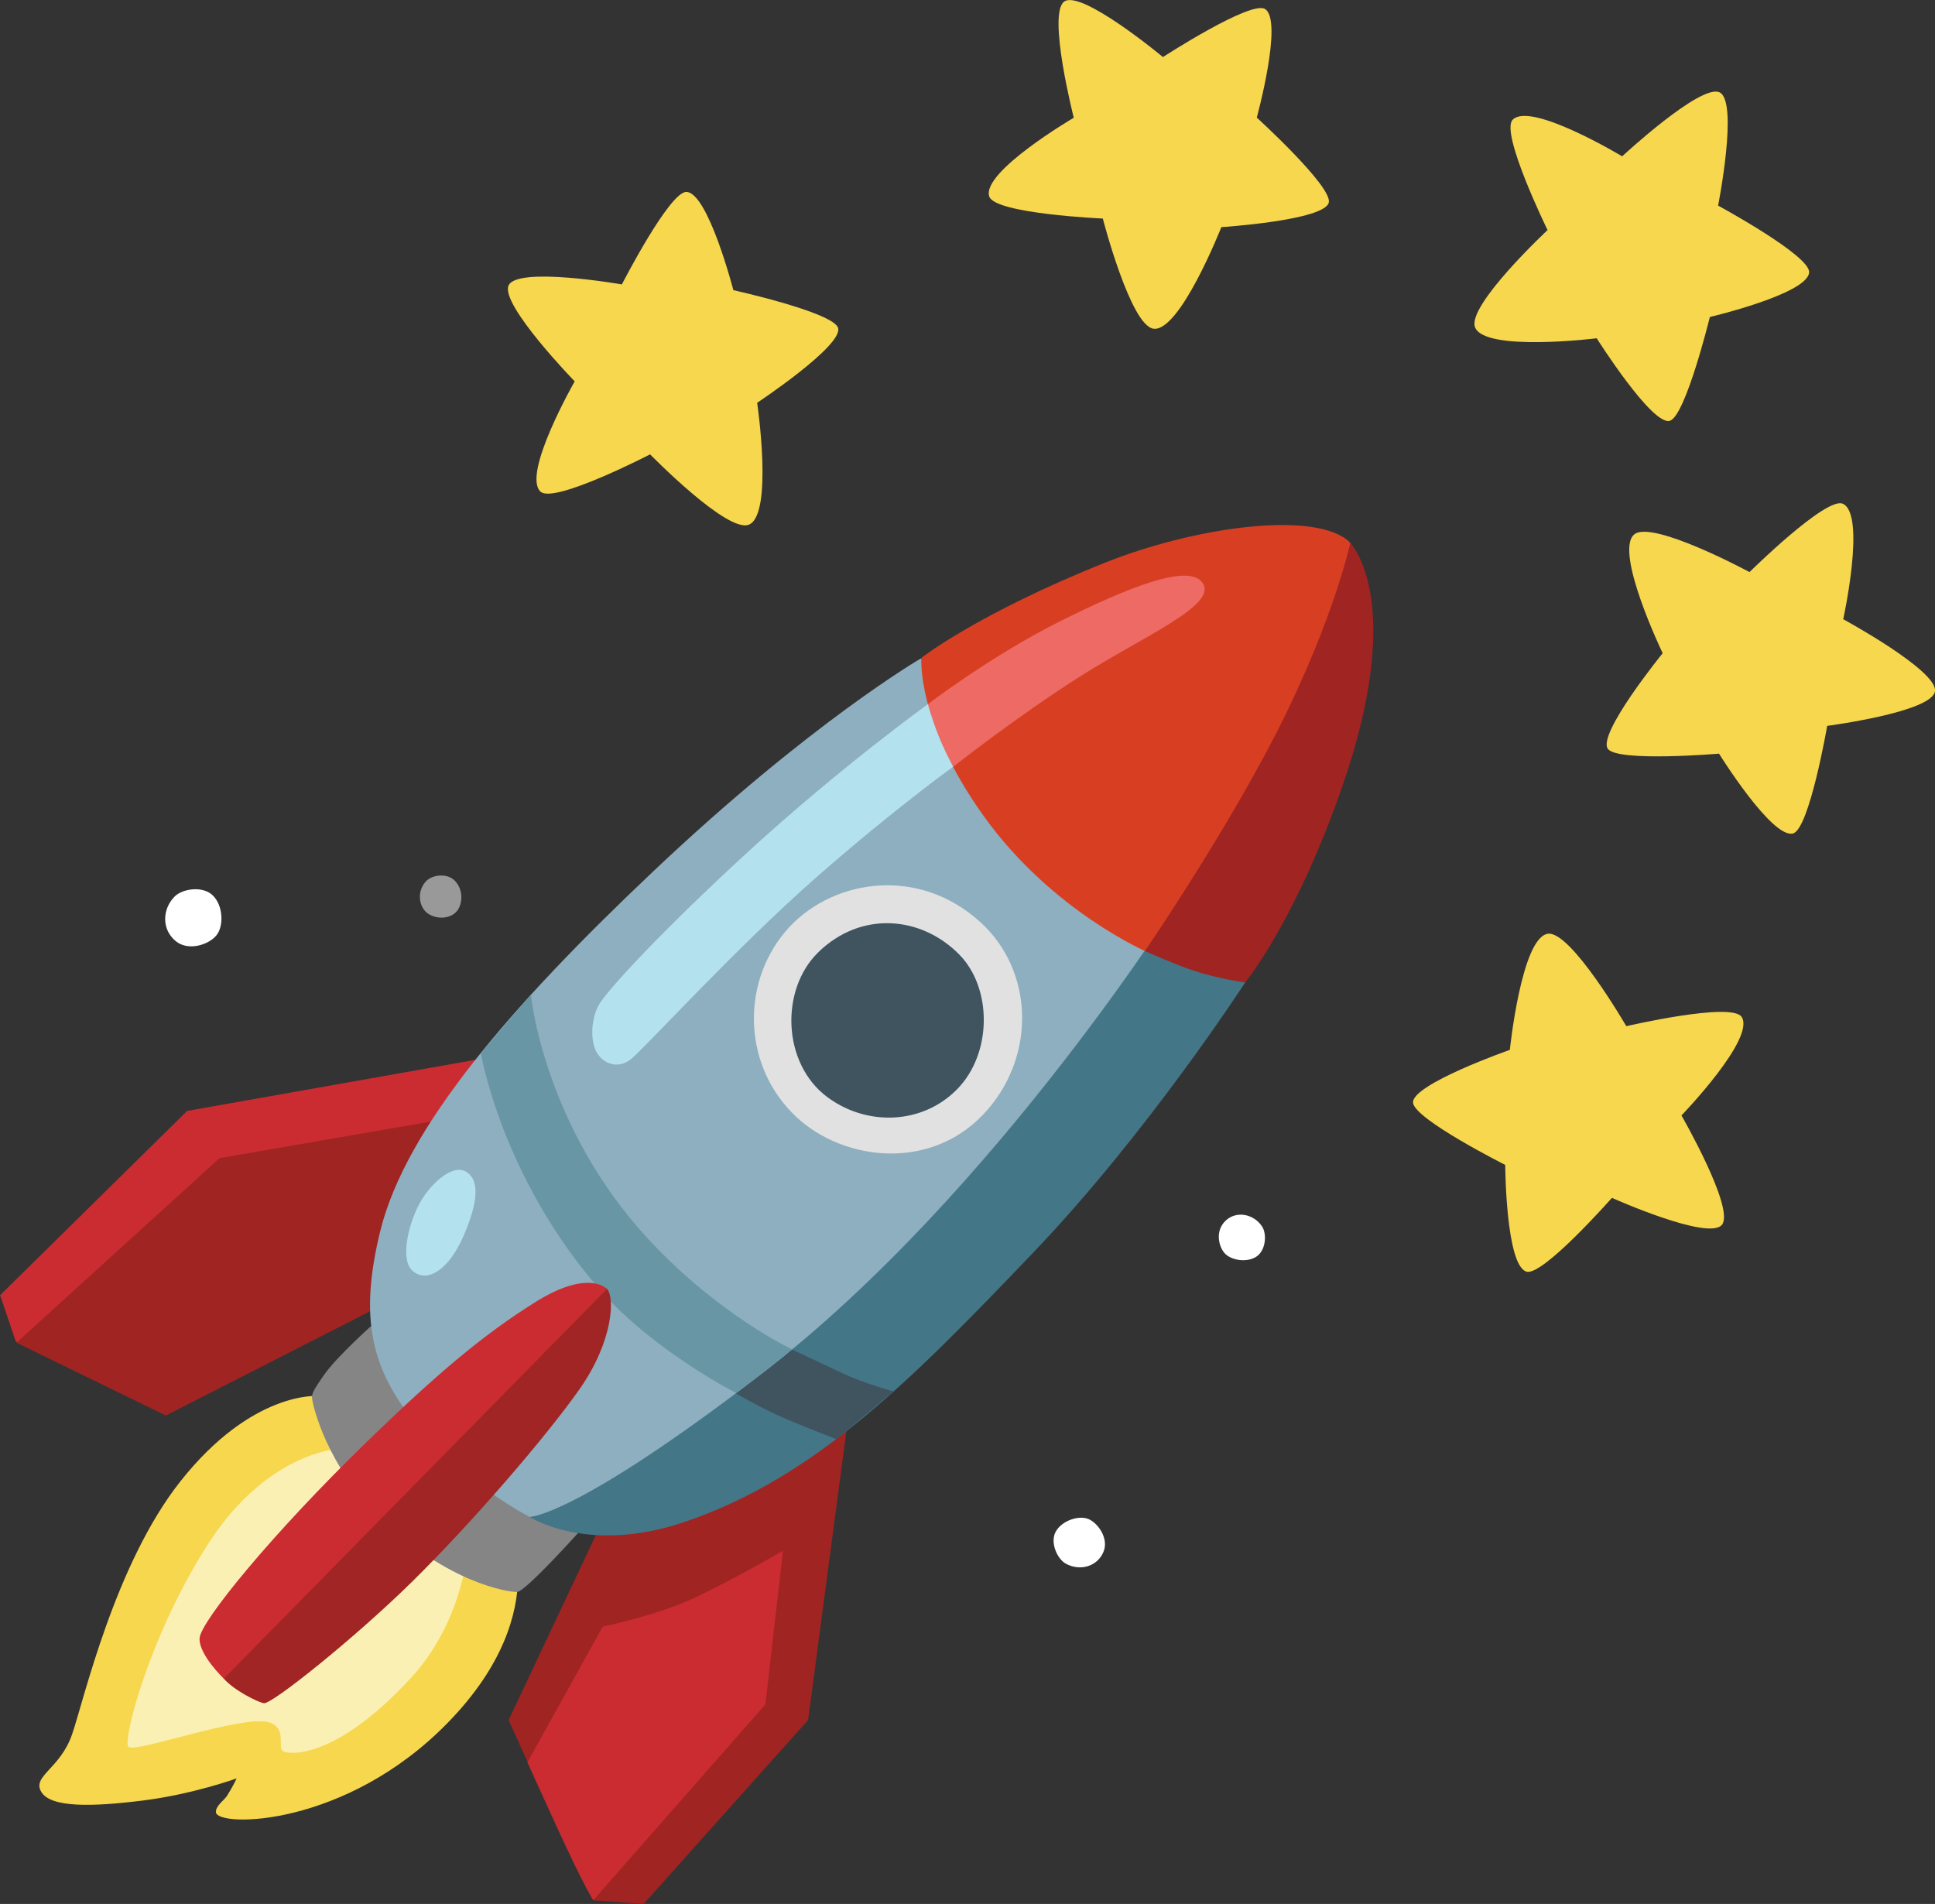 <svg xmlns="http://www.w3.org/2000/svg" id="svg251" version="1.1" viewBox="0 0 204.966 201.682" height="201.682mm" width="204.966mm">
  <rect x="0" y="0" width="204.966" height="201.682" fill="#333333" stroke="none"/>
  <defs id="defs248"></defs>
  <g transform="translate(-2.285,-2.122)" id="layer1">
    <g transform="matrix(4.576,0,0,4.576,-138.647,-214.246)" id="g1610">
      <polygon transform="matrix(0.265,0,0,0.265,29.801,58.257)" id="polygon2" points="45.18,65.26 7.57,76.82 5.14,75.77 3.77,71.73 20.11,55.63 47.93,50.7" style="fill:#ca2c31"></polygon>
      <polygon transform="matrix(0.265,0,0,0.265,29.801,58.257)" id="polygon4" points="38.06,72.13 38.06,67.36 42.11,56.44 22.94,59.76 5.2,75.88 18.25,82.24" style="fill:#a02422"></polygon>
      <path id="path6" d="m 46.978,81.58 -2.267,0.984 -2.14,4.538 c 0,0 1.884,4.172 1.968,4.172 0.085,0 1.156,0.085 1.156,0.085 l 3.81,-4.26 0.963,-7.276 z" style="fill:#a02422;stroke-width:0.265"></path>
      <path id="path8" d="m 44.75,84.937 c 0,0 1.262,-0.257 2.162,-0.685 0.9,-0.429 2.011,-1.069 2.011,-1.069 l -0.407,3.553 -3.982,4.532 c 0,0 -0.156,-0.193 -0.818,-1.632 -0.527,-1.148 -0.709,-1.558 -0.709,-1.558 z" style="fill:#ca2c31;stroke-width:0.265"></path>
      <path id="path10" d="m 38.157,79.598 c 0,0 -1.519,-0.127 -3.183,1.976 -1.519,1.921 -2.23,5.048 -2.506,5.853 -0.275,0.804 -0.934,0.968 -0.714,1.336 0.22,0.368 1.169,0.347 2.342,0.201 1.172,-0.146 2.178,-0.513 2.178,-0.513 0,0 -0.05,0.127 -0.22,0.402 -0.061,0.098 -0.273,0.238 -0.257,0.384 0.037,0.347 3.006,0.355 5.376,-2.085 2.561,-2.633 1.318,-4.792 1.318,-4.792 z" style="fill:#f7d74d;stroke-width:0.265"></path>
      <path id="path12" d="m 38.614,80.823 c 0,0 -1.638,0.087 -2.992,2.191 -1.355,2.103 -1.984,4.54 -1.855,4.704 0.127,0.164 2.651,-0.749 3.257,-0.566 0.415,0.127 0.201,0.548 0.312,0.659 0.093,0.093 1.188,0.249 2.961,-1.672 1.775,-1.921 1.355,-4.62 1.355,-4.62 z" style="fill:#fbf0b4;stroke-width:0.265"></path>
      <path id="path14" d="m 39.419,77.952 c 0,0 -0.823,0.733 -1.117,1.154 -0.294,0.421 -0.294,0.458 -0.275,0.585 0.019,0.127 0.323,1.521 1.59,2.744 1.556,1.5 2.945,1.701 3.146,1.701 0.201,0 1.537,-1.5 1.537,-1.5 z" style="fill:#858585;stroke-width:0.265"></path>
      <path id="path16" d="m 43.057,82.397 c 0,0 1.333,0.876 3.569,0.124 3.056,-1.027 5.297,-3.323 8.072,-6.223 2.678,-2.799 4.924,-6.273 4.924,-6.273 l -1.574,-5.273 z" style="fill:#437687;stroke-width:0.265"></path>
      <path id="path18" d="m 47.79,79.511 0.368,-1.143 0.921,0.13 c 0,0 0.701,0.331 1.217,0.572 0.516,0.241 1.18,0.423 1.18,0.423 l -1.31,1.106 c 0,0 -0.714,-0.27 -1.236,-0.497 -0.587,-0.257 -1.14,-0.59 -1.14,-0.59 z" style="fill:#3f545f;stroke-width:0.265"></path>
      <path id="path20" d="m 52.111,62.527 c 0,0 -2.545,1.476 -6.194,4.929 -3.289,3.111 -5.726,5.927 -6.316,8.321 -0.492,2.006 -0.23,3.223 0.889,4.538 1.183,1.392 2.569,2.082 2.569,2.082 0,0 1.042,0.016 5.392,-3.331 5.427,-4.178 9.774,-11.173 9.774,-11.173 z" style="fill:#8dafbf;stroke-width:0.265"></path>
      <path id="path22" d="m 57.366,69.327 c 0,0 -2.215,-0.945 -3.794,-3.149 -1.569,-2.188 -1.445,-3.667 -1.445,-3.667 0,0 1.312,-1.029 4.262,-2.207 1.984,-0.791 4.686,-1.196 5.575,-0.537 0.889,0.659 -0.609,3.963 -0.609,3.963 l -2.728,5.281 z" style="fill:#d83f22;stroke-width:0.265"></path>
      <path id="path24" d="m 47.838,79.529 c 0,0 -1.913,-0.976 -3.13,-2.365 -2.302,-2.622 -2.778,-5.501 -2.778,-5.501 l 1.156,-1.357 c 0,0 0.288,3.059 2.757,5.702 1.609,1.722 3.289,2.511 3.289,2.511 0,0 -0.336,0.283 -0.696,0.558 -0.23,0.177 -0.598,0.452 -0.598,0.452 z" style="fill:#6896a5;stroke-width:0.265"></path>
      <path id="path26" d="m 59.622,70.025 c 0,0 1.148,-1.384 2.236,-4.503 1.519,-4.35 0.196,-5.667 0.196,-5.667 0,0 -0.447,2.069 -2,4.945 -1.246,2.305 -2.754,4.498 -2.754,4.498 0,0 0.831,0.373 1.281,0.503 0.566,0.164 1.042,0.225 1.042,0.225 z" style="fill:#a02422;stroke-width:0.265"></path>
      <path id="path28" d="m 40.334,76.688 c 0.344,0.328 0.865,-0.016 1.206,-0.82 0.344,-0.804 0.339,-1.254 0.074,-1.445 -0.328,-0.238 -0.878,0.283 -1.119,0.746 -0.265,0.513 -0.421,1.27 -0.161,1.519 z" style="fill:#b3e1ee;stroke-width:0.265"></path>
      <path id="path30" d="m 52.278,63.583 c 0,0 -2.013,1.447 -4.162,3.416 -1.971,1.807 -3.278,3.22 -3.458,3.548 -0.191,0.352 -0.193,0.849 -0.045,1.103 0.148,0.254 0.476,0.386 0.775,0.164 0.299,-0.225 2.429,-2.58 4.352,-4.262 1.759,-1.54 3.117,-2.516 3.117,-2.516 0,0 0.55,-0.974 0.46,-1.196 -0.09,-0.225 -1.04,-0.257 -1.04,-0.257 z" style="fill:#b3e1ee;stroke-width:0.265"></path>
      <path id="path32" d="m 52.278,63.583 c 0,0 1.487,-1.14 3.106,-1.942 1.505,-0.746 3.003,-1.368 3.273,-0.828 0.257,0.513 -1.421,1.212 -2.897,2.154 -1.476,0.942 -2.897,2.066 -2.897,2.066 0,0 -0.217,-0.397 -0.357,-0.765 -0.156,-0.4 -0.228,-0.685 -0.228,-0.685 z" style="fill:#ed6a65;stroke-width:0.265"></path>
      <path id="path34" d="m 53.505,68.642 c -1.474,-1.357 -3.524,-0.992 -4.535,0.214 -1.037,1.244 -0.96,3.143 0.265,4.286 1.114,1.037 3.186,1.273 4.434,-0.183 1.111,-1.291 1.042,-3.209 -0.164,-4.318 z" style="fill:#e1e1e1;stroke-width:0.265"></path>
      <path id="path36" d="m 49.732,69.335 c -0.876,0.86 -0.828,2.564 0.214,3.342 0.91,0.68 2.201,0.646 3.011,-0.183 0.81,-0.828 0.81,-2.334 0.05,-3.111 -0.873,-0.892 -2.273,-1.032 -3.276,-0.048 z" style="fill:#3f545f;stroke-width:0.265"></path>
      <path id="path38" d="m 43.03,78.601 c 0,0 1.638,-1.662 1.818,-1.482 0.18,0.18 0.156,1.188 -0.627,2.31 -0.786,1.122 -2.514,3.119 -3.881,4.466 -1.349,1.326 -3.252,2.842 -3.432,2.815 -0.14,-0.021 -0.709,-0.304 -0.937,-0.579 -0.222,-0.273 0.442,-1.561 0.709,-1.987 0.27,-0.426 6.35,-5.543 6.35,-5.543 z" style="fill:#a02524;stroke-width:0.265"></path>
      <path id="path40" d="m 35.418,85.205 c -0.021,0.381 0.561,0.937 0.561,0.937 l 8.869,-9.02 c 0,0 -0.415,-0.468 -1.638,0.291 -1.233,0.767 -2.312,1.688 -3.905,3.231 -2.22,2.154 -3.866,4.18 -3.887,4.561 z" style="fill:#ca2c31;stroke-width:0.265"></path>
      <path id="path42" d="m 34.844,68.033 c -0.294,0.294 -0.307,0.765 0.021,1.035 0.291,0.241 0.765,0.085 0.942,-0.132 0.177,-0.217 0.156,-0.688 -0.079,-0.921 -0.235,-0.235 -0.704,-0.159 -0.884,0.018 z" style="fill:#ffffff;stroke-width:0.265"></path>
      <path id="path44" d="m 40.654,67.689 c -0.222,0.246 -0.151,0.611 0.056,0.746 0.206,0.135 0.516,0.122 0.667,-0.064 0.135,-0.167 0.151,-0.5 -0.056,-0.706 -0.18,-0.177 -0.524,-0.135 -0.667,0.024 z" style="opacity:0.5;fill:#ffffff;stroke-width:0.265"></path>
      <path id="path46" d="m 44.103,56.113 c 0,0 -1.724,-1.775 -1.533,-2.22 0.195,-0.45 2.623,-0.026 2.623,-0.026 0,0 1.106,-2.156 1.496,-2.141 0.501,0.018 1.085,2.274 1.085,2.274 0,0 2.297,0.508 2.423,0.871 0.135,0.405 -1.872,1.736 -1.872,1.736 0,0 0.38,2.59 -0.193,2.822 -0.498,0.202 -2.285,-1.628 -2.285,-1.628 0,0 -2.214,1.145 -2.533,0.866 -0.448,-0.396 0.787,-2.555 0.787,-2.555 z" style="fill:#f7d74d;fill-opacity:1;stroke-width:0.671"></path>
      <path id="path46-0" d="m 73.465,61.617 c 0,0 2.175,1.181 2.125,1.662 -0.052,0.488 -2.496,0.807 -2.496,0.807 0,0 -0.413,2.388 -0.79,2.49 -0.484,0.133 -1.714,-1.847 -1.714,-1.847 0,0 -2.344,0.199 -2.573,-0.11 -0.25,-0.346 1.269,-2.215 1.269,-2.215 0,0 -1.135,-2.359 -0.657,-2.751 0.415,-0.341 2.667,0.873 2.667,0.873 0,0 1.772,-1.753 2.159,-1.582 0.545,0.244 0.01,2.673 0.01,2.673 z" style="fill:#f7d74d;fill-opacity:1;stroke-width:0.671"></path>
      <path id="path46-0-8" d="m 69.72,73.103 c 0,0 1.235,2.145 0.94,2.529 -0.299,0.389 -2.549,-0.62 -2.549,-0.62 0,0 -1.602,1.818 -1.977,1.708 -0.482,-0.14 -0.493,-2.471 -0.493,-2.471 0,0 -2.101,-1.057 -2.134,-1.44 -0.032,-0.426 2.241,-1.223 2.241,-1.223 0,0 0.268,-2.604 0.881,-2.688 0.532,-0.073 1.815,2.14 1.815,2.14 0,0 2.428,-0.566 2.668,-0.217 0.336,0.494 -1.391,2.283 -1.391,2.283 z" style="fill:#f7d74d;fill-opacity:1;stroke-width:0.671"></path>
      <path id="path46-0-2" d="m 68.347,50.903 c 0,0 1.814,-1.684 2.254,-1.483 0.446,0.205 -0.032,2.623 -0.032,2.623 0,0 2.131,1.154 2.107,1.544 -0.029,0.501 -2.298,1.034 -2.298,1.034 0,0 -0.56,2.285 -0.925,2.403 -0.408,0.126 -1.694,-1.91 -1.694,-1.91 0,0 -2.598,0.322 -2.817,-0.256 -0.19,-0.502 1.679,-2.249 1.679,-2.249 0,0 -1.096,-2.239 -0.81,-2.551 0.406,-0.439 2.537,0.844 2.537,0.844 z" style="fill:#f7d74d;fill-opacity:1;stroke-width:0.671"></path>
      <path id="path46-3" d="m 55.654,50.009 c 0,0 -0.612,-2.398 -0.224,-2.688 0.393,-0.294 2.288,1.283 2.288,1.283 0,0 2.032,-1.319 2.363,-1.112 0.426,0.265 -0.191,2.513 -0.191,2.513 0,0 1.739,1.584 1.668,1.962 -0.084,0.419 -2.488,0.574 -2.488,0.574 0,0 -0.96,2.436 -1.572,2.351 -0.532,-0.073 -1.172,-2.55 -1.172,-2.55 0,0 -2.491,-0.109 -2.628,-0.509 -0.191,-0.566 1.955,-1.824 1.955,-1.824 z" style="fill:#f7d74d;fill-opacity:1;stroke-width:0.671"></path>
      <path id="path48" d="m 55.468,83.479 c 0.32,0.177 0.722,0.077 0.87,-0.265 0.135,-0.304 -0.114,-0.667 -0.339,-0.765 -0.225,-0.098 -0.619,0.032 -0.762,0.288 -0.14,0.254 0.037,0.635 0.23,0.741 z" style="fill:#ffffff;stroke-width:0.265"></path>
      <path id="path50" d="m 60.014,75.677 c -0.183,-0.283 -0.577,-0.376 -0.833,-0.148 -0.249,0.222 -0.188,0.572 -0.048,0.749 0.14,0.177 0.516,0.243 0.743,0.098 0.228,-0.146 0.249,-0.529 0.138,-0.699 z" style="fill:#ffffff;stroke-width:0.265"></path>
    </g>
  </g>
</svg>

